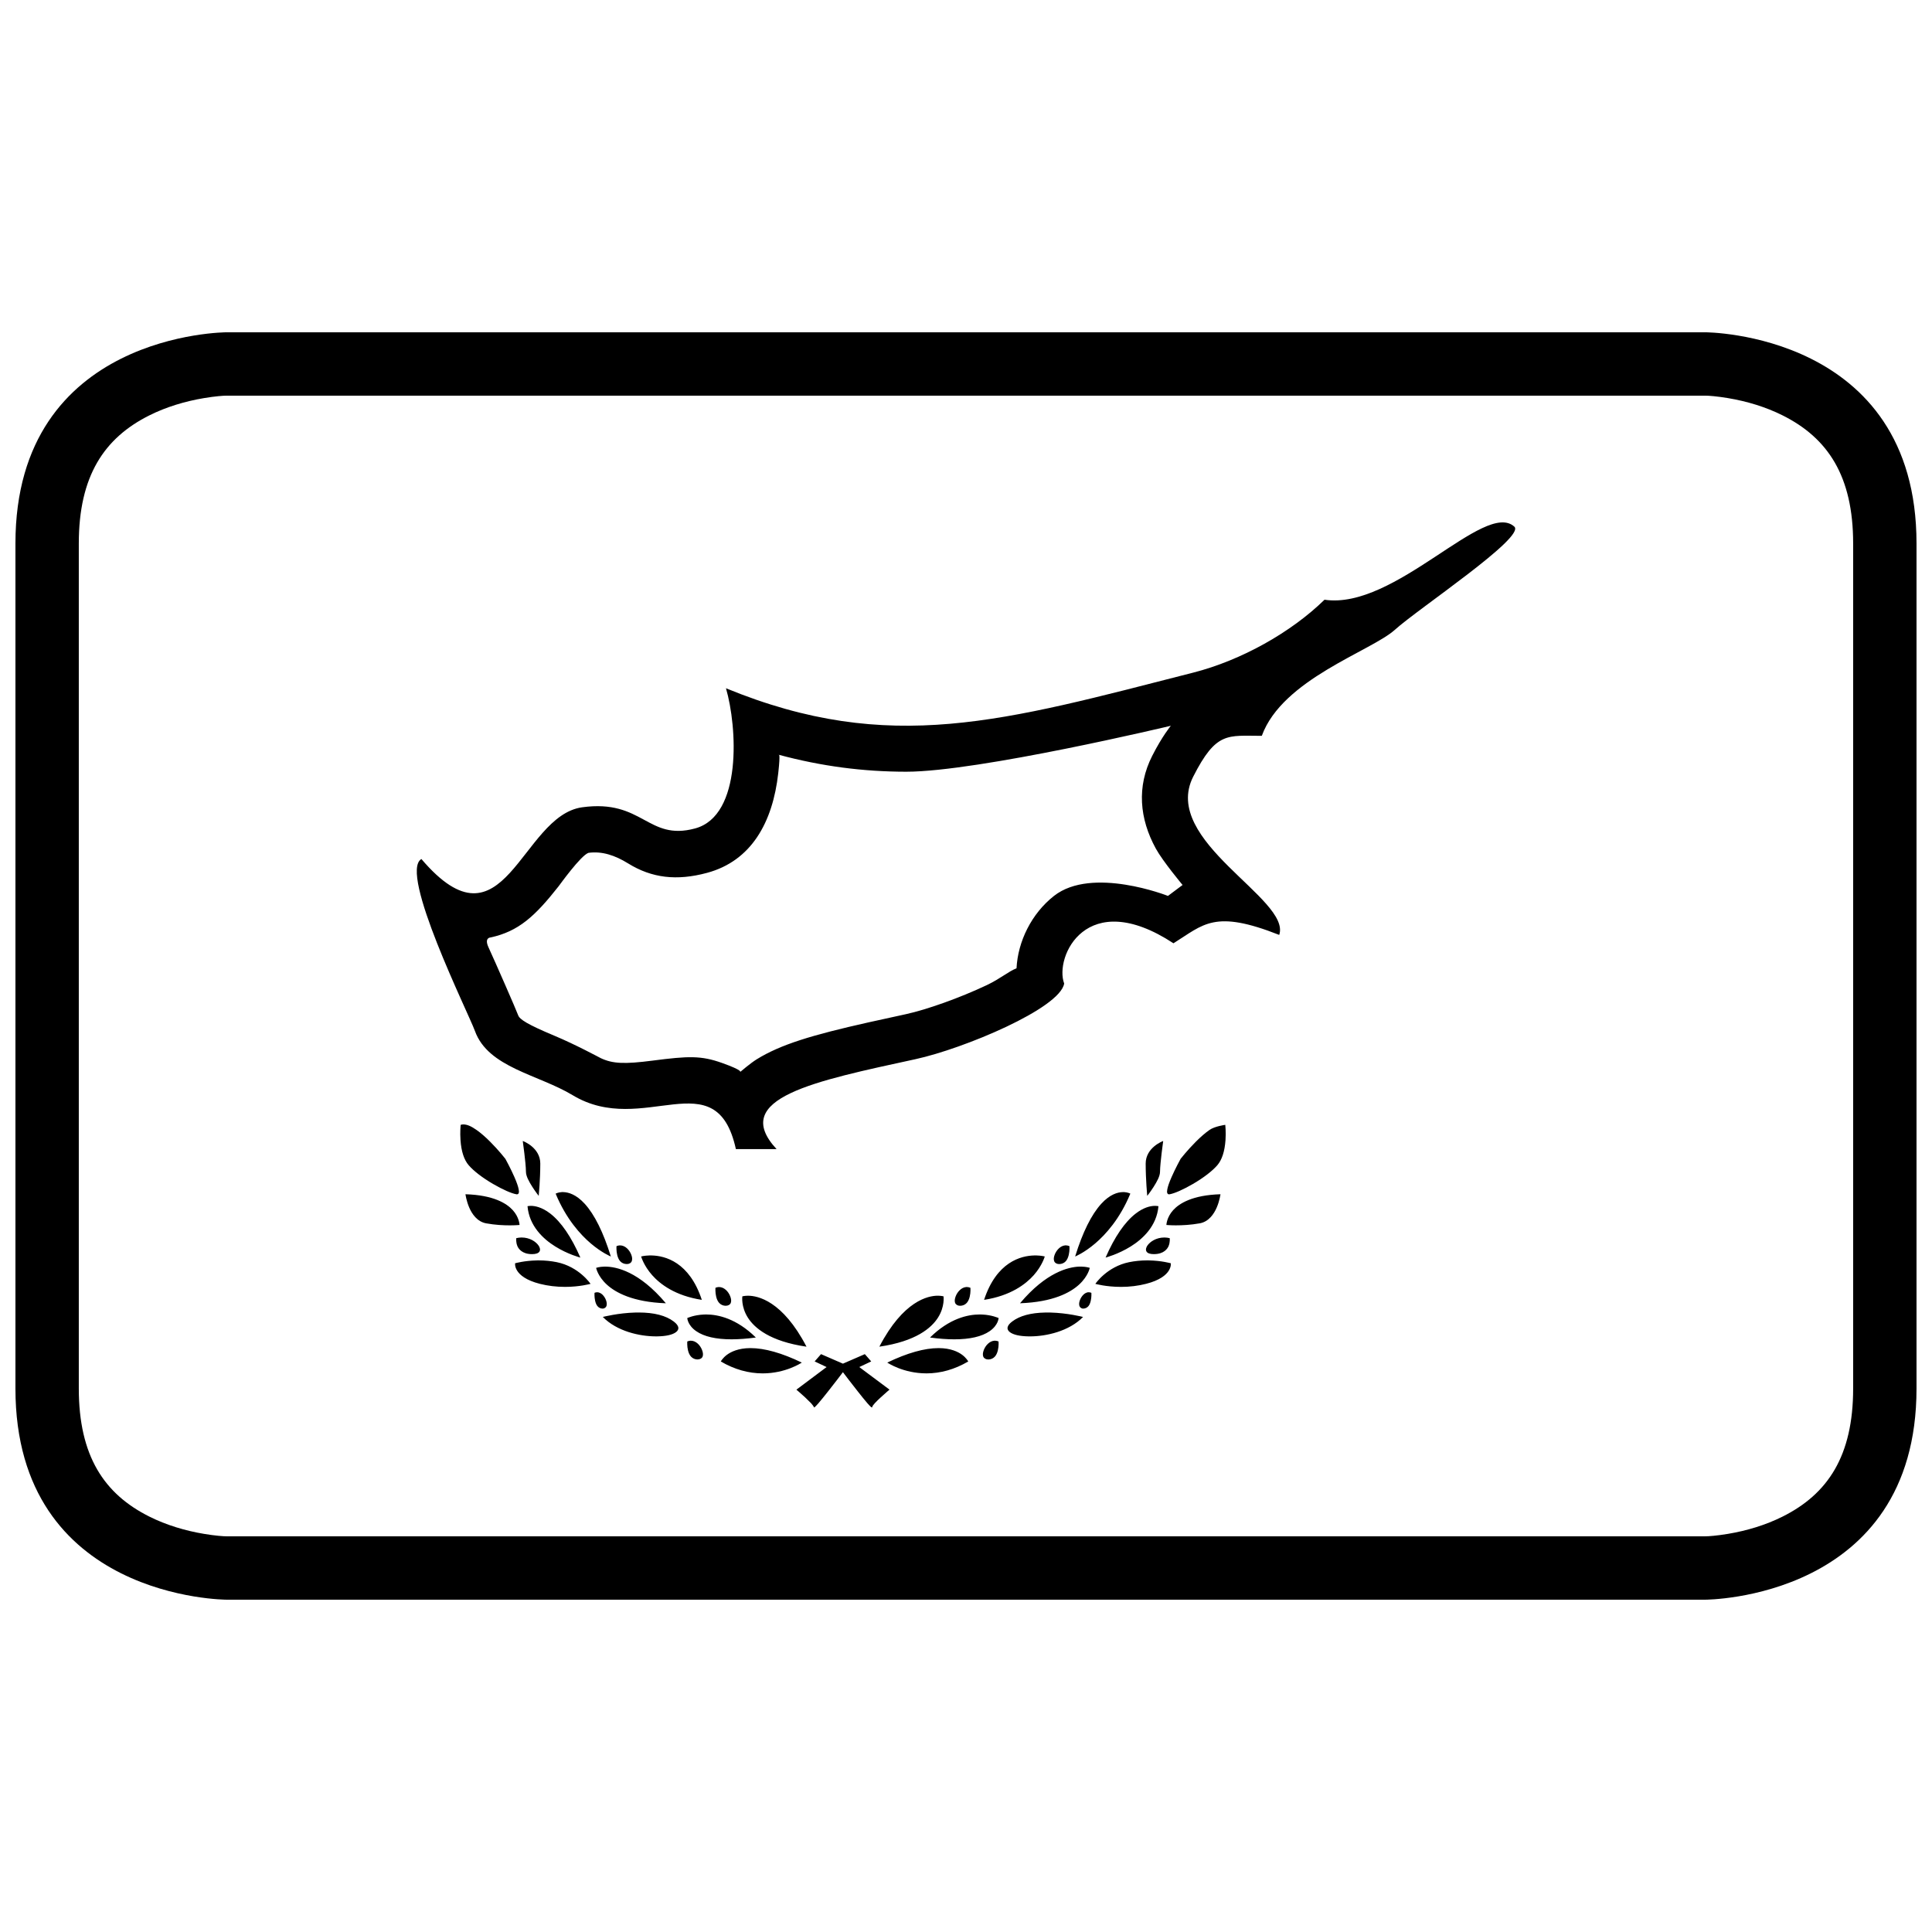 <?xml version="1.0" encoding="UTF-8"?>
<!-- Uploaded to: ICON Repo, www.iconrepo.com, Generator: ICON Repo Mixer Tools -->
<svg width="800px" height="800px" version="1.1" viewBox="144 144 512 512" xmlns="http://www.w3.org/2000/svg">
 <defs>
  <clipPath id="a">
   <path d="m148.09 232h503.81v336h-503.81z"/>
  </clipPath>
 </defs>
 <g clip-path="url(#a)">
  <path d="m204.07 232.06h391.85s55.977 0 55.977 55.977v223.92c0 55.977-55.977 55.977-55.977 55.977h-391.85s-55.98 0-55.98-55.977v-223.92c0-55.977 55.98-55.977 55.98-55.977zm0 16.793c-0.879 0-3.035 0.152-5.988 0.645-5.012 0.836-10 2.332-14.492 4.578-11.992 5.996-18.707 16.07-18.707 33.961v223.92c0 17.895 6.715 27.965 18.707 33.961 4.492 2.246 9.48 3.742 14.492 4.578 2.953 0.492 5.109 0.645 5.988 0.645h391.85c0.875 0 3.031-0.152 5.984-0.645 5.016-0.836 10-2.332 14.492-4.578 11.992-5.996 18.707-16.066 18.707-33.961v-223.92c0-17.891-6.715-27.965-18.707-33.961-4.492-2.246-9.477-3.742-14.492-4.578-2.953-0.492-5.109-0.645-5.984-0.645z" fill-rule="evenodd"/>
 </g>
 <path d="m374.77 516.82c-0.184-0.168-0.48-0.465-0.883-0.93-0.746-0.855-1.742-2.109-2.617-3.219-1.738-2.195-3.172-4.09-3.445-4.449l-0.441-0.582-0.441 0.582c-0.27 0.359-1.707 2.254-3.445 4.449-0.875 1.109-1.875 2.363-2.617 3.219-0.402 0.465-0.699 0.762-0.879 0.93 0 0-0.164 0.156-0.23 0.188 0 0-0.219-0.367-0.293-0.48-0.129-0.184-0.312-0.414-0.52-0.645-0.09-0.098-1.195-1.195-1.605-1.574-1.141-1.055-2.289-2.023-2.301-2.035l8-5.988-3.164-1.496 1.691-1.93 5.805 2.523 5.805-2.523 1.691 1.93-3.164 1.496 8.012 5.981c-0.023 0.02-1.172 0.988-2.312 2.043-0.508 0.469-1.152 1.07-1.605 1.574-0.207 0.23-0.391 0.461-0.52 0.645-0.074 0.113-0.199 0.484-0.199 0.484-0.16-0.035-0.32-0.191-0.32-0.191zm14.727-8.863c-6.082 0-10.223-2.769-10.359-2.859 5.281-2.547 9.859-3.836 13.598-3.836h0.062c3.156 0.016 5.109 0.977 6.191 1.785 1.086 0.809 1.562 1.672 1.609 1.758h-0.004c-3.582 2.098-7.312 3.156-11.098 3.156zm-33.016-2.859c-5.281-2.547-9.855-3.836-13.598-3.836h-0.062c-3.156 0.016-5.109 0.977-6.191 1.785-1.086 0.809-1.562 1.672-1.609 1.758 3.586 2.098 7.32 3.156 11.102 3.156 6.082-0.004 10.223-2.773 10.359-2.863 0 0-0.137 0.09 0 0zm49.391-0.824c-0.609 0-1.137-0.316-1.305-0.781-0.168-0.457-0.117-1.043 0.152-1.738 0.441-1.145 1.477-2.348 2.785-2.453 0.023-0.004 0.051-0.004 0.078-0.004l0.176 0.004c0.281 0.008 0.582 0.078 0.871 0.199v0.004s0.098 1.188-0.195 2.383c-0.172 0.699-0.43 1.23-0.793 1.633-0.441 0.484-1.066 0.758-1.77 0.758zm-76.977 0c-0.699 0-1.328-0.27-1.77-0.758-0.359-0.398-0.621-0.93-0.793-1.629-0.281-1.141-0.203-2.277-0.195-2.387 0.293-0.125 0.594-0.191 0.871-0.199h0.062c1.402 0 2.504 1.23 2.977 2.453 0.27 0.695 0.32 1.281 0.156 1.738-0.168 0.457-0.691 0.773-1.309 0.773zm48.148-3.398c6.344-12.184 12.934-13.5 15.473-13.5 0.855 0.004 1.422 0.141 1.527 0.168l0.004 0.031c0 0.004 0.383 2.699-1.473 5.613-1.738 2.734-5.844 6.289-15.523 7.691h-0.008zm-19.32 0.008c-9.684-1.406-13.789-4.957-15.527-7.691-1.852-2.914-1.473-5.609-1.469-5.637l0.004-0.008 0.004-0.004c0.004 0 0.594-0.16 1.484-0.164 2.578 0 9.164 1.312 15.508 13.496l0.004 0.008-0.012-0.008zm39.176-1.949c-1.93 0-4.09-0.16-6.43-0.477h-0.004l0.004-0.004c5.133-5.047 9.992-6.106 13.168-6.106 0.25 0 0.465 0.008 0.68 0.016 2.523 0.121 4.215 0.883 4.332 0.938-0.008 0.055-0.059 0.547-0.332 1.145-0.281 0.613-0.863 1.512-2.059 2.336-2.074 1.426-5.223 2.152-9.359 2.152l-0.004 0.004zm-59.023 0c-4.137 0-7.285-0.723-9.359-2.152-1.195-0.82-1.777-1.723-2.059-2.336-0.262-0.574-0.32-1.051-0.332-1.145 0.109-0.051 1.805-0.816 4.332-0.934 0.215-0.012 0.43-0.02 0.656-0.02 3.195 0 8.059 1.059 13.191 6.106l0.004 0.004h-0.008c-2.34 0.312-4.508 0.477-6.43 0.477zm78.715-0.781c-2.375-0.039-4.051-0.422-4.992-1.141-0.441-0.34-0.664-0.797-0.586-1.219 0.09-0.504 0.484-1.02 1.215-1.574 1.988-1.516 4.934-2.316 8.754-2.383 0.246-0.004 0.496-0.008 0.742-0.008 0.211 0 0.422 0.004 0.633 0.008 4.562 0.113 8.617 1.16 8.656 1.168l0.012 0.004-0.008 0.008c-3.734 3.789-9.727 5.141-14.09 5.141h-0.332zm-98.746 0c-4.363 0-10.355-1.352-14.09-5.144l-0.004-0.004 0.008-0.004c0.039-0.008 4.098-1.055 8.66-1.168 0.273-0.004 0.547-0.008 0.824-0.008 4.09 0 7.219 0.805 9.305 2.391 0.727 0.555 1.125 1.07 1.215 1.574 0.074 0.422-0.145 0.879-0.59 1.219-0.938 0.719-2.617 1.102-4.988 1.141l-0.336 0.012zm113.22-7.359c-0.512 0-0.895-0.348-1.004-0.691-0.137-0.418-0.102-0.906 0.102-1.488 0.199-0.566 0.531-1.098 0.941-1.5 0.305-0.297 0.801-0.656 1.402-0.656 0.293 0.008 0.52 0.059 0.723 0.156 0.004 0.059 0.066 1.062-0.164 2.09-0.137 0.625-0.336 1.082-0.617 1.43-0.34 0.41-0.848 0.656-1.383 0.656zm-127.35 0c-0.539 0-1.043-0.242-1.383-0.66-0.285-0.348-0.48-0.801-0.621-1.43-0.23-1.043-0.16-2.066-0.16-2.078v-0.012c0.203-0.098 0.43-0.148 0.68-0.152 0.645 0 1.137 0.355 1.445 0.652 0.41 0.402 0.742 0.934 0.941 1.5 0.203 0.582 0.234 1.07 0.102 1.492-0.113 0.332-0.492 0.684-1.004 0.684zm94.703-0.746c-0.613 0-1.137-0.316-1.309-0.781-0.164-0.457-0.113-1.043 0.156-1.738 0.441-1.145 1.477-2.348 2.785-2.453 0.023-0.004 0.051-0.004 0.074-0.004l0.18 0.004c0.281 0.008 0.582 0.078 0.871 0.203 0 0 0.098 1.191-0.195 2.387-0.172 0.695-0.434 1.227-0.793 1.629-0.441 0.484-1.07 0.75-1.77 0.75zm-62.055 0c-0.699 0-1.328-0.27-1.77-0.754-0.363-0.402-0.621-0.934-0.793-1.633-0.281-1.141-0.203-2.277-0.195-2.387 0.293-0.125 0.59-0.191 0.871-0.199h0.062c1.398 0 2.504 1.23 2.977 2.453 0.27 0.695 0.32 1.281 0.152 1.738-0.168 0.465-0.695 0.773-1.305 0.773zm-15.906-0.668c-8.777-0.316-13.332-2.848-15.609-4.918-1.281-1.164-1.992-2.316-2.363-3.082-0.352-0.723-0.484-1.273-0.508-1.379l0.012-0.008c0.004 0 0.832-0.301 2.168-0.328h0.207c2.957 0 8.984 1.262 16.094 9.711zm93.863-0.008c6.894-8.195 12.789-9.602 15.688-9.707 0.086-0.004 0.172-0.004 0.258-0.004 0.117 0 0.234 0 0.344 0.004 1.293 0.023 2.109 0.305 2.191 0.332v0.004s-0.121 0.586-0.508 1.379c-0.371 0.762-1.082 1.918-2.363 3.082-2.277 2.07-6.832 4.602-15.609 4.914l0.004-0.004zm-84.328-0.895c-7.062-1.09-11.062-4.168-13.176-6.559-2.215-2.504-2.879-4.836-2.91-4.945 0.016-0.004 0.875-0.23 2.176-0.266 0.094-0.004 0.191-0.004 0.293-0.004 0.102 0 0.203 0 0.309 0.004 3.551 0.078 10.004 1.711 13.305 11.766h0.008zm74.797 0c3.305-10.059 9.754-11.691 13.305-11.77 0.105 0 0.211-0.004 0.312-0.004 0.098 0 0.195 0.004 0.289 0.004 1.301 0.035 2.164 0.262 2.172 0.266h0.008c-0.008 0.02-0.652 2.394-2.91 4.949-2.121 2.387-6.121 5.465-13.18 6.555 0 0 7.059-1.09 0 0zm36.258-3.441c-3.93 0-6.731-0.793-6.758-0.801l-0.008-0.004 0.008-0.012c0.027-0.039 3.074-4.539 8.949-5.734 1.539-0.309 3.144-0.469 4.777-0.469 0.137 0 0.273 0 0.406 0.004 3.383 0.055 5.828 0.75 5.852 0.758l0.008 0.023c-0.004 0 0.027 0.258-0.023 0.586s-0.191 0.844-0.574 1.434c-0.68 1.035-2.266 2.469-5.965 3.406-2.102 0.539-4.344 0.812-6.66 0.812zm-147.31 0c-2.316 0-4.559-0.27-6.672-0.809-3.699-0.938-5.285-2.371-5.965-3.406-0.387-0.59-0.527-1.105-0.574-1.434-0.047-0.316-0.023-0.566-0.02-0.609l0.02-0.004c0.008-0.004 2.453-0.699 5.836-0.754 0.133-0.004 0.27-0.004 0.406-0.004 1.633 0 3.238 0.16 4.777 0.469 5.875 1.195 8.922 5.695 8.953 5.742l0.004 0.004-0.008 0.004c-0.035 0.004-2.836 0.801-6.762 0.801zm130.92-6.047c-0.609 0-1.117-0.305-1.289-0.781-0.172-0.465-0.125-1.043 0.137-1.715 0.445-1.148 1.477-2.352 2.785-2.457 0.023-0.004 0.051-0.004 0.074-0.004l0.18 0.004c0.281 0.008 0.582 0.078 0.871 0.203 0 0.004 0.098 1.176-0.195 2.367-0.18 0.719-0.438 1.254-0.793 1.648-0.438 0.48-1.059 0.738-1.77 0.738zm-114.52 0c-0.707 0-1.336-0.262-1.77-0.738-0.355-0.391-0.617-0.93-0.793-1.645-0.281-1.141-0.203-2.266-0.195-2.367 0.293-0.125 0.594-0.195 0.871-0.203h0.062c1.398 0 2.504 1.234 2.977 2.457 0.262 0.672 0.309 1.25 0.137 1.715-0.172 0.477-0.68 0.781-1.289 0.781zm-12.328-1.715c-0.055-0.012-3.336-0.867-6.676-2.957-3.094-1.93-6.875-5.348-7.336-10.66l0.008-0.004s0.285-0.07 0.711-0.086c0.059-0.004 0.121-0.004 0.188-0.004 0.922 0 2.816 0.262 5.102 2.027 2.914 2.254 5.602 6.184 8.004 11.691 0 0-2.402-5.508 0 0zm139.18 0c2.402-5.508 5.094-9.438 8.004-11.684 2.059-1.59 3.789-1.977 4.879-2.023 0.07-0.004 0.133-0.004 0.195-0.004 0.074 0 0.148 0 0.215 0.004 0.422 0.016 0.707 0.086 0.719 0.09v0.008c-0.461 5.305-4.242 8.723-7.336 10.652-3.336 2.078-6.609 2.938-6.684 2.957 0 0 0.074-0.02 0 0zm-131.13-0.297c-0.023-0.012-2.359-0.961-5.285-3.445-2.723-2.316-6.551-6.488-9.324-13.207 0.004 0 0.637-0.344 1.609-0.406 0.059-0.004 0.113-0.008 0.172-0.008 0.086 0 0.172 0.004 0.258 0.008 1.348 0.039 3.394 0.605 5.664 3.09 2.609 2.859 4.938 7.555 6.922 13.957l0.004 0.02-0.016-0.008zm123.07-0.02c1.98-6.394 4.309-11.09 6.918-13.945 2.269-2.488 4.32-3.055 5.637-3.09 0.117-0.004 0.203-0.008 0.285-0.008 0.059 0 0.113 0 0.172 0.004 0.93 0.059 1.551 0.375 1.609 0.406-2.773 6.723-6.602 10.891-9.324 13.207-2.922 2.488-5.262 3.438-5.285 3.445l-0.02 0.008zm20.871-0.598c-1.023 0-1.688-0.234-1.969-0.691-0.363-0.582 0.074-1.328 0.215-1.543 0.719-1.082 2.391-2.172 4.512-2.172h0.09c0.445 0.008 0.906 0.066 1.34 0.176v0.004c0 0.016 0.141 1.055-0.309 2.106-0.273 0.637-1.195 2.117-3.883 2.117zm-164.8 0c-2.688 0-3.609-1.48-3.879-2.117-0.445-1.047-0.312-2.09-0.309-2.102v-0.012c0.434-0.109 0.895-0.168 1.34-0.176h0.09c2.121 0 3.793 1.09 4.508 2.172 0.145 0.215 0.582 0.961 0.219 1.543-0.289 0.457-0.949 0.691-1.969 0.691zm170.75-7.629c-1.59 0-2.633-0.102-2.644-0.102v-0.004c0-0.012 0.055-2 1.785-3.914 1.633-1.805 5.129-4 12.539-4.223h0.008l-0.004 0.012c0 0.008-0.219 1.727-1 3.527-0.719 1.656-2.074 3.723-4.469 4.164-2.418 0.438-4.711 0.535-6.215 0.535zm-176.71 0c-1.5 0-3.797-0.09-6.215-0.535-2.394-0.445-3.754-2.512-4.469-4.168-0.781-1.801-1-3.519-1.004-3.539h0.008c7.41 0.223 10.906 2.418 12.539 4.223 1.684 1.863 1.781 3.797 1.789 3.918h-0.008c-0.012 0-1.055 0.102-2.644 0.102zm168.99-7.82c-0.004-0.043-0.414-4.305-0.414-8.543 0-4.231 4.445-5.926 4.637-5.992l0.004-0.004c-0.012 0.086-0.215 1.547-0.418 3.258-0.156 1.332-0.422 3.734-0.422 4.879 0 1.184-0.812 2.629-1.691 4.012-0.836 1.316-1.68 2.379-1.688 2.391l-0.004 0.008 0.004-0.008zm-161.27 0c-0.012-0.016-0.855-1.074-1.691-2.394-0.879-1.383-1.688-2.828-1.688-4.012 0-1.141-0.266-3.547-0.426-4.879-0.199-1.688-0.398-3.137-0.418-3.258l0.008 0.004c0.188 0.066 4.637 1.762 4.637 5.992 0 4.242-0.414 8.5-0.418 8.543v0.008h-0.004zm166.59-0.711c-0.109-0.266-0.086-0.559-0.004-1.008 0.145-0.785 0.504-1.82 1.129-3.25 1-2.281 2.281-4.625 2.406-4.852 0.031-0.039 1.793-2.289 4.031-4.527 1.297-1.301 2.516-2.348 3.621-3.121 1.398-0.98 4.176-1.348 4.176-1.348s0.211 1.895 0.059 4.059c-0.211 2.984-0.941 5.215-2.164 6.641-1.348 1.559-3.648 3.324-6.484 4.977-2.551 1.484-4.859 2.504-6.176 2.727-0.043 0-0.09 0.004-0.141 0.004-0.086 0.008-0.168-0.012-0.238-0.047-0.082-0.039-0.168-0.141-0.215-0.254zm-172.35 0.309c-0.047 0-0.094-0.004-0.141-0.012-1.312-0.223-3.621-1.242-6.176-2.727-2.836-1.652-5.137-3.418-6.481-4.977-1.227-1.426-1.957-3.656-2.164-6.641-0.152-2.117 0.027-3.879 0.047-4.055 0.23-0.078 0.473-0.113 0.734-0.113 0.984 0.016 2.035 0.465 3.453 1.457 1.102 0.77 2.32 1.82 3.617 3.121 2.238 2.238 4 4.488 4.016 4.512l0.02 0.023c0.148 0.266 1.414 2.586 2.402 4.844 0.625 1.434 0.984 2.465 1.129 3.254 0.082 0.445 0.105 0.738-0.004 1.008-0.043 0.109-0.129 0.211-0.215 0.254-0.078 0.031-0.156 0.051-0.242 0.051z" fill-rule="evenodd"/>
 <path d="m298.28 357.94c16.129-2.227 17.305 9.008 29.914 5.609 12.609-3.394 11.172-26.996 8.195-37.152 43.438 17.828 73.688 8.652 123.82-4.144 12.801-3.266 26.004-10.719 34.801-19.32 18.672 2.801 42.449-26.496 50.301-19.371 3.066 2.785-25.426 21.707-31.672 27.352-6.242 5.644-29.812 13.078-35.246 28.09-9.078 0-12.059-1.238-18.184 10.828-8.652 17.055 26.051 32.414 22.801 41.93-17.242-6.805-20.016-2.773-28.027 2.219-23.094-15.145-31.605 3.668-28.965 10.664-1.109 6.598-26.621 17.266-39.383 20.043-26.652 5.801-49.383 10.297-36.84 23.832h-10.777c-5.242-23.832-24.535-2.984-43.254-14.281-9.109-5.492-22.395-7.305-25.898-17.012-1.727-4.773-20.277-42.031-14.191-45.578 22.016 25.84 26.305-11.457 42.602-13.707zm51.969-9.086c-1.457 13.113-7.152 23.305-18.883 26.465-8.027 2.16-14.629 1.387-20.922-2.512-3.438-2.125-6.887-3.293-10.5-2.793-2.051 0.711-7.66 8.547-7.914 8.867-6.297 8.004-10.637 11.941-18 13.551 0 0-1.781 0-0.578 2.609 1.914 4.156 7.394 16.699 7.879 18.043 0.379 1.051 2.406 2.394 9.625 5.41 5.562 2.324 11.863 5.738 12.242 5.922 3.184 1.508 6.367 1.613 13.73 0.66 9.543-1.238 12.879-1.355 18.41 0.617 5.731 2.043 4.797 2.406 4.797 2.406s2.738-2.344 4.398-3.371c6.316-3.91 14.582-6.418 29.609-9.785 1.465-0.328 9.477-2.074 9.902-2.168 5.559-1.211 14.289-4.312 21.441-7.695 3.644-1.727 5.754-3.641 7.906-4.469 0.355-7.117 3.965-14.496 9.926-19.184 10.109-7.949 30.203 0 30.203 0l3.875-2.898s-5.254-6.293-7.09-9.645c-4.344-7.93-5.094-16.426-0.961-24.57 2.668-5.258 4.938-7.977 4.938-7.977s-51 12.18-70.125 12.176c-11.375-0.004-22.449-1.441-33.793-4.496 0 0 0.512-0.805-0.117 4.836z" fill-rule="evenodd"/>
</svg>